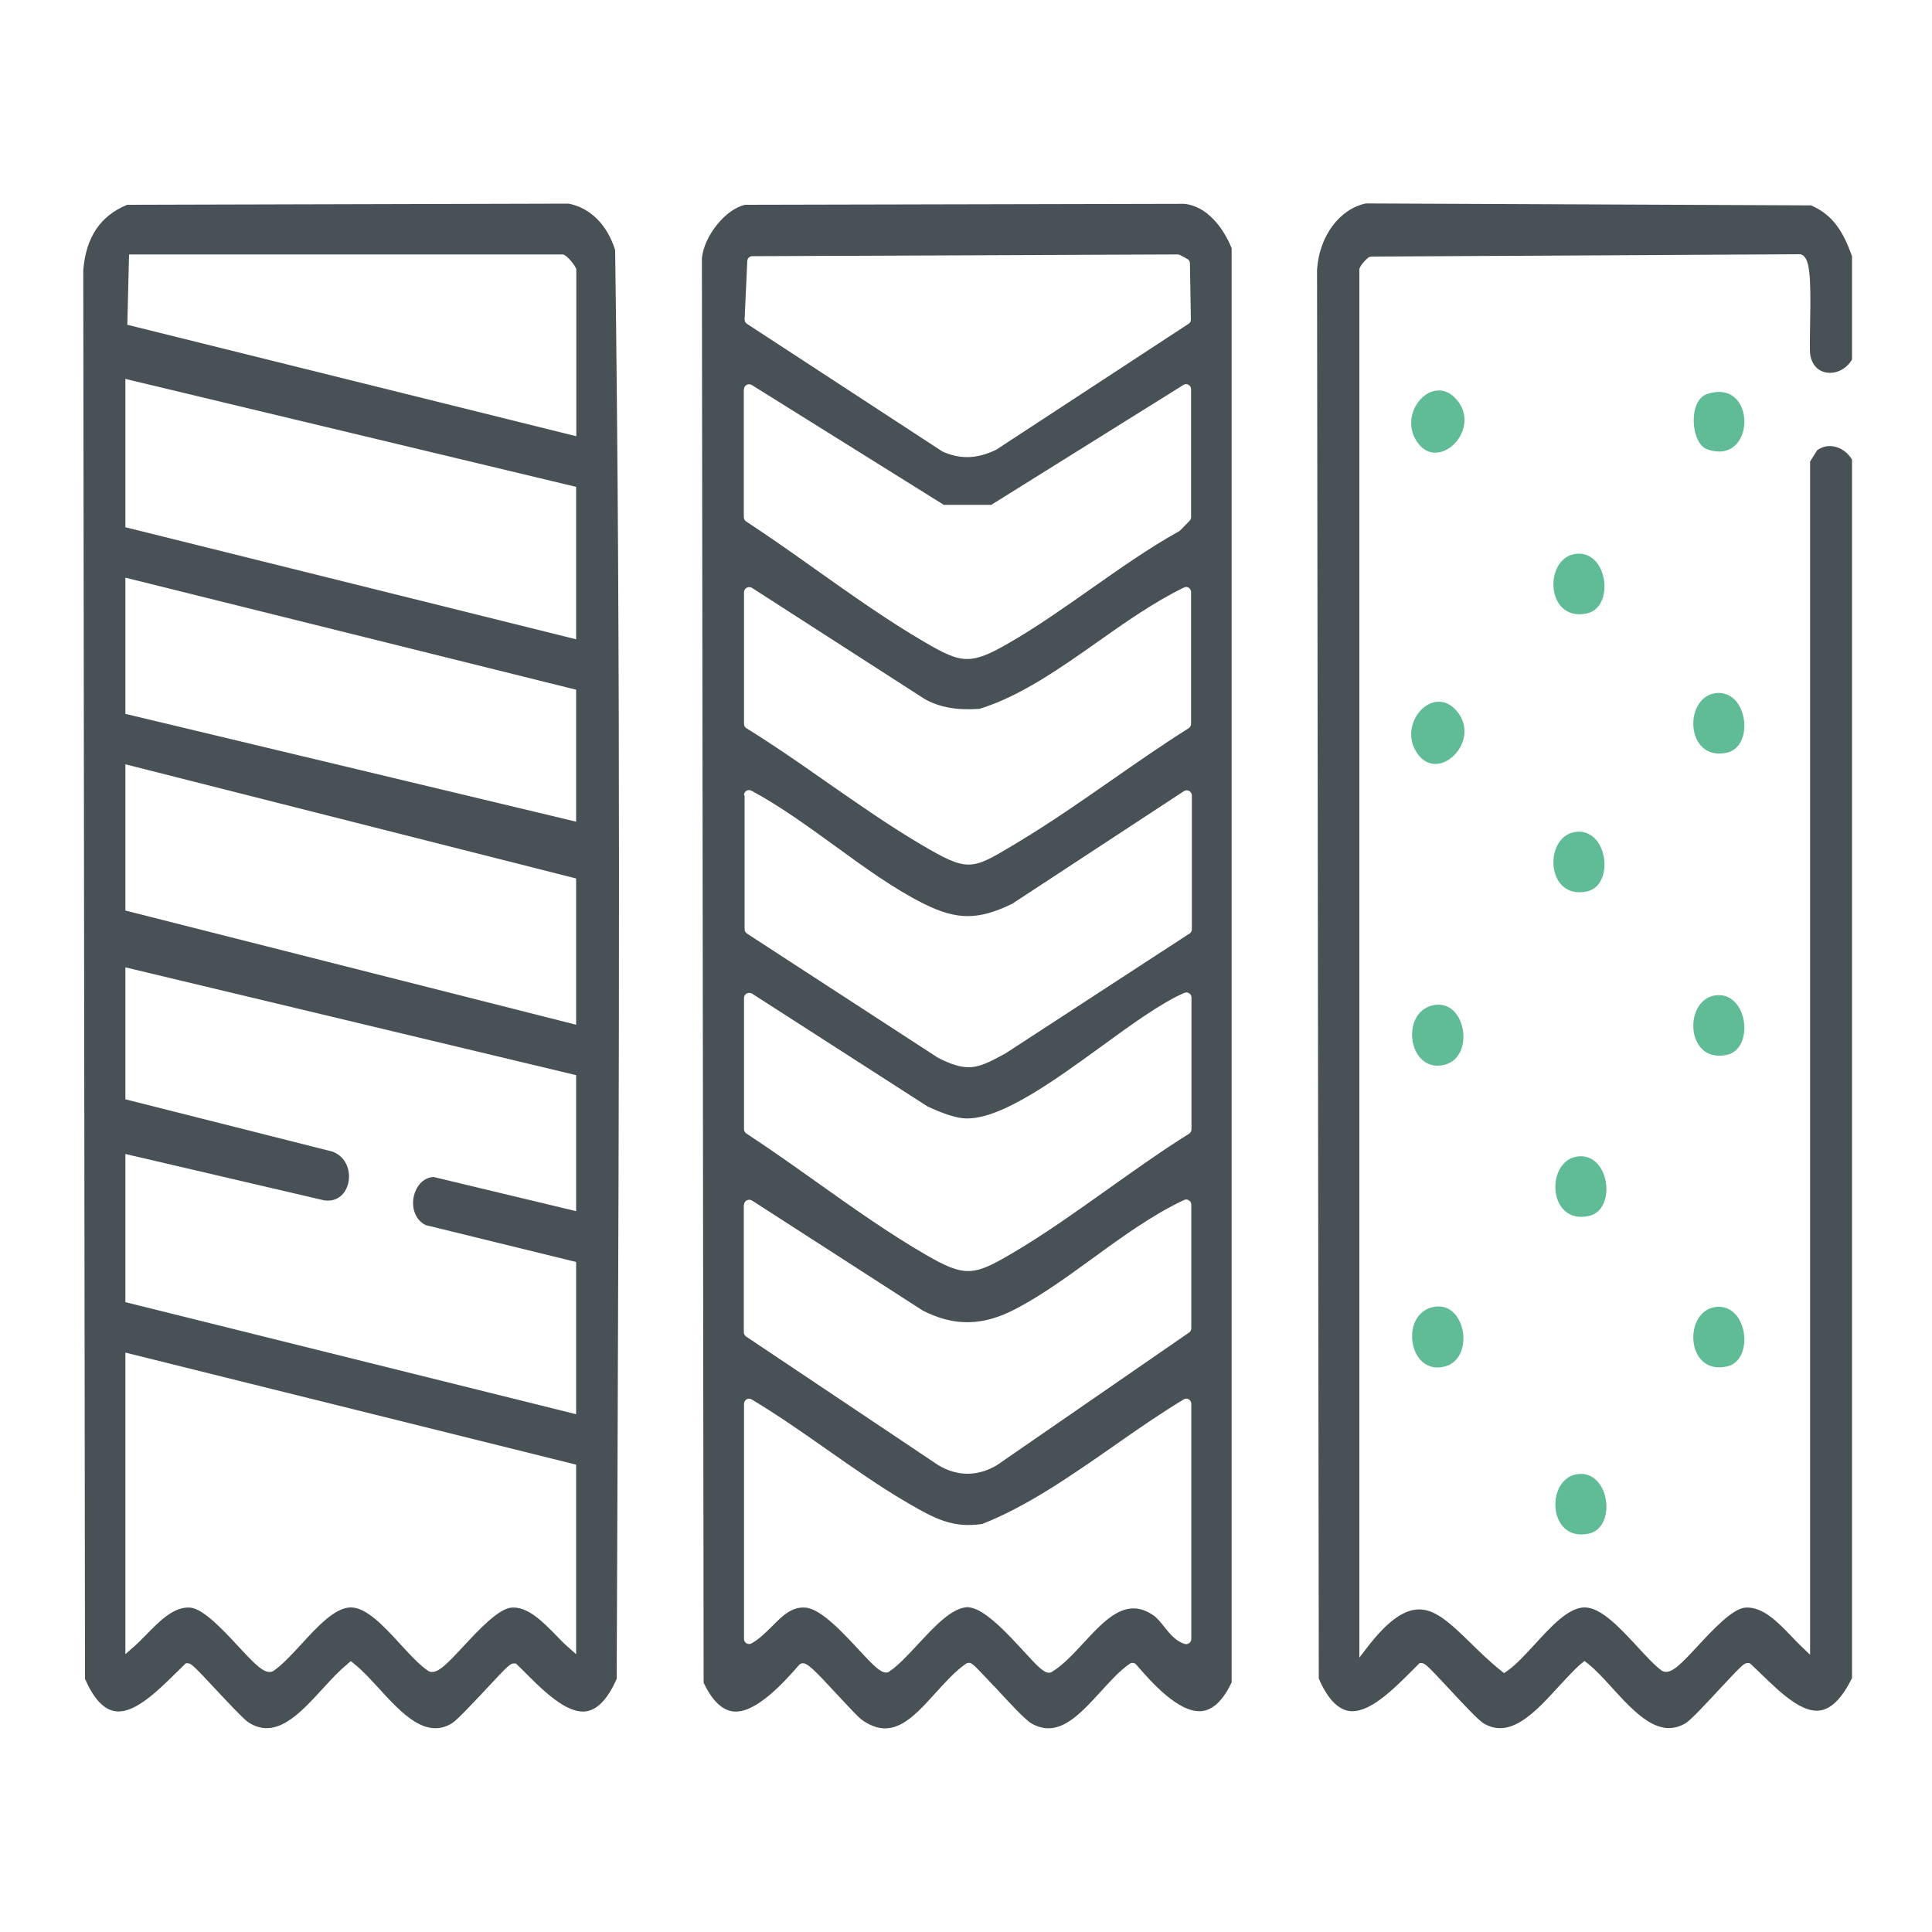 <?xml version="1.0" encoding="UTF-8"?><svg id="Vrstva" xmlns="http://www.w3.org/2000/svg" viewBox="0 0 100 100"><defs><style>.cls-1{fill:#485156;}.cls-2{fill:#60bb97;}</style></defs><path class="cls-1" d="M81.85,86.11l.16-.14.17.13c.41.33.83.78,1.26,1.26,1.2,1.31,2.43,2.66,3.81,1.83.28-.17,1.14-1.1,1.77-1.78,1.14-1.22,1.24-1.31,1.41-1.33h.12s.09.07.09.07c.15.15.31.29.46.44,1.07,1.04,2.18,2.1,3.13,1.94.59-.1,1.12-.65,1.63-1.67V23.79c-.21-.35-.53-.59-.89-.67-.32-.08-.64-.01-.91.18-.02.04-.29.45-.37.59v61.76l-.44-.42c-.17-.16-.34-.34-.52-.53-.71-.74-1.5-1.56-2.4-1.49-.66.06-1.65,1.12-2.44,1.97-.91.98-1.36,1.45-1.77,1.34l-.1-.04c-.4-.3-.84-.78-1.3-1.28-.87-.94-1.85-2-2.7-2s-1.76,1.02-2.59,1.92c-.5.54-.97,1.06-1.42,1.37l-.16.11-.15-.12c-.58-.46-1.08-.95-1.56-1.42-1.05-1.02-1.89-1.84-2.81-1.75-.74.05-1.56.67-2.51,1.89l-.46.6V13.96c0-.21.42-.61.5-.65l.12-.03,22.19-.12h.03c.48.14.54,1.03.49,3.65-.01.65-.02,1.27,0,1.5.07.54.38.89.84.97.52.09,1.05-.19,1.33-.67v-5.35c-.45-1.25-.97-2.13-2.12-2.63l-23.04-.1c-1.36.28-2.42,1.69-2.53,3.43l.09,72.92c.43,1,.94,1.55,1.51,1.67,1.04.2,2.29-1.05,3.39-2.15l.32-.32h.12c.17.03.28.12,1.43,1.36.63.68,1.49,1.6,1.76,1.76,1.38.83,2.66-.56,3.9-1.92.41-.44.79-.86,1.16-1.18Z"/><path class="cls-1" d="M51.46,87.28c.67.73,1.59,1.73,1.92,1.92,1.37.79,2.45-.39,3.6-1.65.5-.55.98-1.08,1.49-1.43.11-.08.26-.06.34.04.72.83,2.22,2.57,3.44,2.4.57-.08,1.07-.58,1.5-1.48V12.85c-.42-1.05-1.28-2.19-2.46-2.3l-22.72.05c-1,.21-2.12,1.59-2.24,2.76l.09,73.74c.43.9.93,1.4,1.5,1.48,1.18.17,2.71-1.57,3.44-2.4.05-.06.12-.09.19-.09h0c.24,0,.52.25,1.82,1.66.51.55,1.03,1.11,1.23,1.26,1.55,1.12,2.61-.04,3.83-1.39.5-.55,1.01-1.12,1.56-1.5.04-.03.1-.05.15-.05.02,0,.04,0,.05,0,.15.03.29.17,1.26,1.21ZM38.68,13.51c0-.14.12-.25.26-.25l22.02-.09h0s.08.01.12.03l.37.2c.08.04.14.13.14.22l.05,2.92c0,.09-.04.17-.12.22l-9.96,6.52c-.52.25-1.02.38-1.5.38-.43,0-.86-.1-1.28-.29l-10.12-6.61c-.08-.05-.12-.14-.12-.23l.14-3.03ZM38.51,20.15c0-.09.05-.18.13-.23.08-.04.18-.04.26,0l9.95,6.21h2.46l9.95-6.21c.08-.05.18-.05.26,0,.08.05.13.13.13.23v6.62c0,.07-.03.13-.07.18l-.48.49s-.04.03-.06.05c-1.55.86-3.08,1.94-4.56,2.98-1.4.98-2.84,2-4.29,2.83-.95.55-1.55.81-2.13.81-.62,0-1.22-.3-2.21-.88-1.89-1.1-3.79-2.45-5.64-3.76-1.18-.84-2.4-1.7-3.59-2.48-.07-.05-.12-.13-.12-.22v-6.62ZM38.51,30.65c0-.09.05-.18.14-.23.08-.04.18-.04.26,0l8.98,5.78c.79.42,1.64.57,2.81.49,2.13-.66,4.17-2.1,6.13-3.48,1.43-1.01,2.91-2.05,4.45-2.8.08-.04.18-.04.25.01s.12.13.12.22v6.83c0,.09-.05.17-.12.22-1.32.83-2.66,1.76-3.95,2.66-1.58,1.1-3.22,2.24-4.85,3.22l-.33.2c-1.07.64-1.65.98-2.27.98s-1.27-.34-2.46-1.04c-1.65-.97-3.3-2.13-4.9-3.24-1.35-.95-2.75-1.92-4.14-2.78-.08-.05-.12-.13-.12-.22v-6.83ZM38.51,41.15c0-.09.05-.18.13-.22.08-.05.18-.05.26,0,1.44.77,2.9,1.83,4.31,2.85,1.51,1.1,3.08,2.24,4.61,3,1.71.85,2.82.85,4.57,0l8.89-5.83c.08-.05.18-.06.27-.01.08.04.14.13.14.23v6.93c0,.09-.04.17-.12.22l-9.52,6.2c-.81.44-1.33.72-1.92.72-.43,0-.91-.15-1.58-.49l-9.89-6.43c-.07-.05-.12-.13-.12-.22v-6.93ZM38.51,51.65c0-.09.05-.18.14-.23.08-.04.18-.04.26,0l9.1,5.85c.83.39,1.55.62,2,.62h.05c1.82,0,4.54-1.98,6.95-3.73,1.59-1.16,3.1-2.25,4.29-2.77.08-.03.17-.03.25.02s.12.13.12.22v6.83c0,.09-.05.17-.12.22-1.4.87-2.81,1.88-4.18,2.85-1.65,1.17-3.35,2.39-5.05,3.38-.99.58-1.59.88-2.21.88-.58,0-1.18-.26-2.13-.81-1.9-1.09-3.83-2.46-5.69-3.78-1.21-.86-2.45-1.74-3.66-2.53-.07-.05-.12-.13-.12-.22v-6.83ZM38.51,62.36c0-.09.05-.18.14-.23.08-.04.18-.04.26,0l8.86,5.71c1.62.82,3.1.8,4.78-.08,1.35-.7,2.71-1.69,4.02-2.64,1.52-1.11,3.1-2.25,4.72-3.01.08-.04.17-.03.25.02.08.05.12.13.12.22v6.41c0,.08-.04.17-.11.21l-9.94,6.86c-.5.3-1.01.45-1.53.45s-1.02-.15-1.51-.44l-9.95-6.66c-.07-.05-.12-.13-.12-.22v-6.62ZM50.16,83.19c-.84-.05-1.79,1-2.65,1.92-.53.57-1.03,1.11-1.5,1.42-.04.03-.09.04-.14.04-.31,0-.66-.36-1.42-1.18-.83-.89-1.96-2.12-2.76-2.18-.71-.06-1.21.44-1.73.97-.33.32-.66.66-1.06.88-.08.05-.18.04-.26,0-.08-.05-.13-.13-.13-.22v-12.18c0-.09.05-.18.13-.23.08-.05.18-.04.26,0,1.32.79,2.64,1.71,3.92,2.61,1.36.95,2.76,1.94,4.16,2.75,1.44.84,2.34,1.31,3.86,1.09,2.34-.92,4.6-2.5,6.8-4.03,1.18-.83,2.41-1.68,3.63-2.42.08-.05.18-.05.26,0,.08.05.13.13.13.23v12.18c0,.08-.04.16-.11.21-.07.05-.15.06-.23.04-.48-.15-.79-.55-1.07-.9-.18-.23-.35-.44-.55-.58-1.4-.97-2.48.2-3.62,1.43-.52.56-1.06,1.15-1.64,1.5-.04.03-.09.04-.14.04-.28,0-.59-.32-1.32-1.12-.81-.88-2.04-2.22-2.83-2.26Z"/><path class="cls-1" d="M18,86.11l.16-.13.16.13c.42.33.84.79,1.29,1.28,1.19,1.3,2.42,2.63,3.78,1.81.26-.16,1.12-1.08,1.75-1.75,1.16-1.25,1.27-1.34,1.44-1.35h.12s.32.31.32.31c1.09,1.1,2.34,2.35,3.37,2.16.57-.11,1.09-.67,1.53-1.68l.04-10.18c.08-20.92.17-42.56-.12-63.77-.42-1.32-1.28-2.17-2.4-2.4l-22.86.06c-1.39.57-2.13,1.68-2.27,3.38l.09,72.92c.43.99.94,1.55,1.5,1.66.99.21,2.19-.97,3.24-2l.48-.47h.12c.17.03.28.12,1.48,1.41.61.65,1.37,1.46,1.61,1.63,1.42.95,2.66-.4,3.86-1.71.45-.49.88-.96,1.31-1.3ZM6.68,13.17h22.44c.21,0,.71.64.71.78v8.63l-23.24-5.77.09-3.64ZM6.49,19.61l.32.08,23.01,5.51v7.89l-23.33-5.8v-7.67ZM6.49,29.9l23.33,5.8v6.83l-23.33-5.58v-7.05ZM6.49,39.56l23.33,5.91v7.57l-23.33-5.91v-7.57ZM6.49,59.73l10.29,2.4c.7.1,1.1-.36,1.23-.83.17-.62-.05-1.4-.79-1.69l-10.73-2.71v-6.83l23.33,5.58v7.04l-7.38-1.77c-.59.03-.92.55-1.02.99-.12.53.02,1.2.61,1.5l7.79,1.91v7.88l-23.33-5.8v-7.67ZM15.6,85.1c-.51.55-.99,1.07-1.45,1.39l-.09.04c-.4.09-.84-.36-1.73-1.32-.76-.82-1.8-1.94-2.48-2-.83-.07-1.58.68-2.29,1.41-.22.22-.43.44-.64.62l-.43.38v-15.61l23.33,5.8v9.81l-.43-.38c-.21-.18-.42-.4-.63-.62-.68-.69-1.45-1.48-2.29-1.41-.68.06-1.72,1.18-2.48,2-.81.87-1.25,1.33-1.63,1.33-.04,0-.07,0-.1-.01l-.09-.04c-.46-.31-.94-.83-1.45-1.39-.82-.89-1.74-1.9-2.56-1.9s-1.75,1.01-2.56,1.9Z"/><path class="cls-2" d="M75.4,36.8c1.31,1.54-.91,3.74-2.01,2.24-1.14-1.54.78-3.69,2.01-2.24"/><path class="cls-2" d="M75.4,20.69c1.31,1.54-.91,3.74-2.01,2.24-1.14-1.54.78-3.69,2.01-2.24"/><path class="cls-2" d="M74.14,67.66c1.73-.42,2.24,2.66.64,3.07-1.87.48-2.34-2.66-.64-3.07"/><path class="cls-2" d="M74.14,52.04c1.73-.42,2.24,2.66.64,3.07-1.87.48-2.34-2.66-.64-3.07"/><path class="cls-2" d="M88.88,51.51c1.6-.1,1.93,2.78.5,3.09-2.18.47-2.26-2.97-.5-3.09"/><path class="cls-2" d="M81.64,43.05c1.6-.1,1.93,2.78.5,3.09-2.18.47-2.26-2.97-.5-3.09"/><path class="cls-2" d="M81.64,28.66c1.6-.1,1.93,2.78.5,3.09-2.18.47-2.26-2.97-.5-3.09"/><path class="cls-2" d="M81.74,59.85c1.6-.1,1.93,2.78.5,3.09-2.18.47-2.26-2.97-.5-3.09"/><path class="cls-2" d="M88.88,67.64c1.6-.1,1.93,2.78.5,3.09-2.18.47-2.26-2.97-.5-3.09"/><path class="cls-2" d="M81.74,76.29c1.6-.1,1.93,2.78.5,3.09-2.18.47-2.26-2.97-.5-3.09"/><path class="cls-2" d="M88.88,35.87c1.6-.1,1.93,2.78.5,3.09-2.18.47-2.26-2.97-.5-3.09"/><path class="cls-2" d="M88.35,20.4c2.61-.89,2.56,3.77,0,2.85-.83-.3-.99-2.51,0-2.85"/></svg>